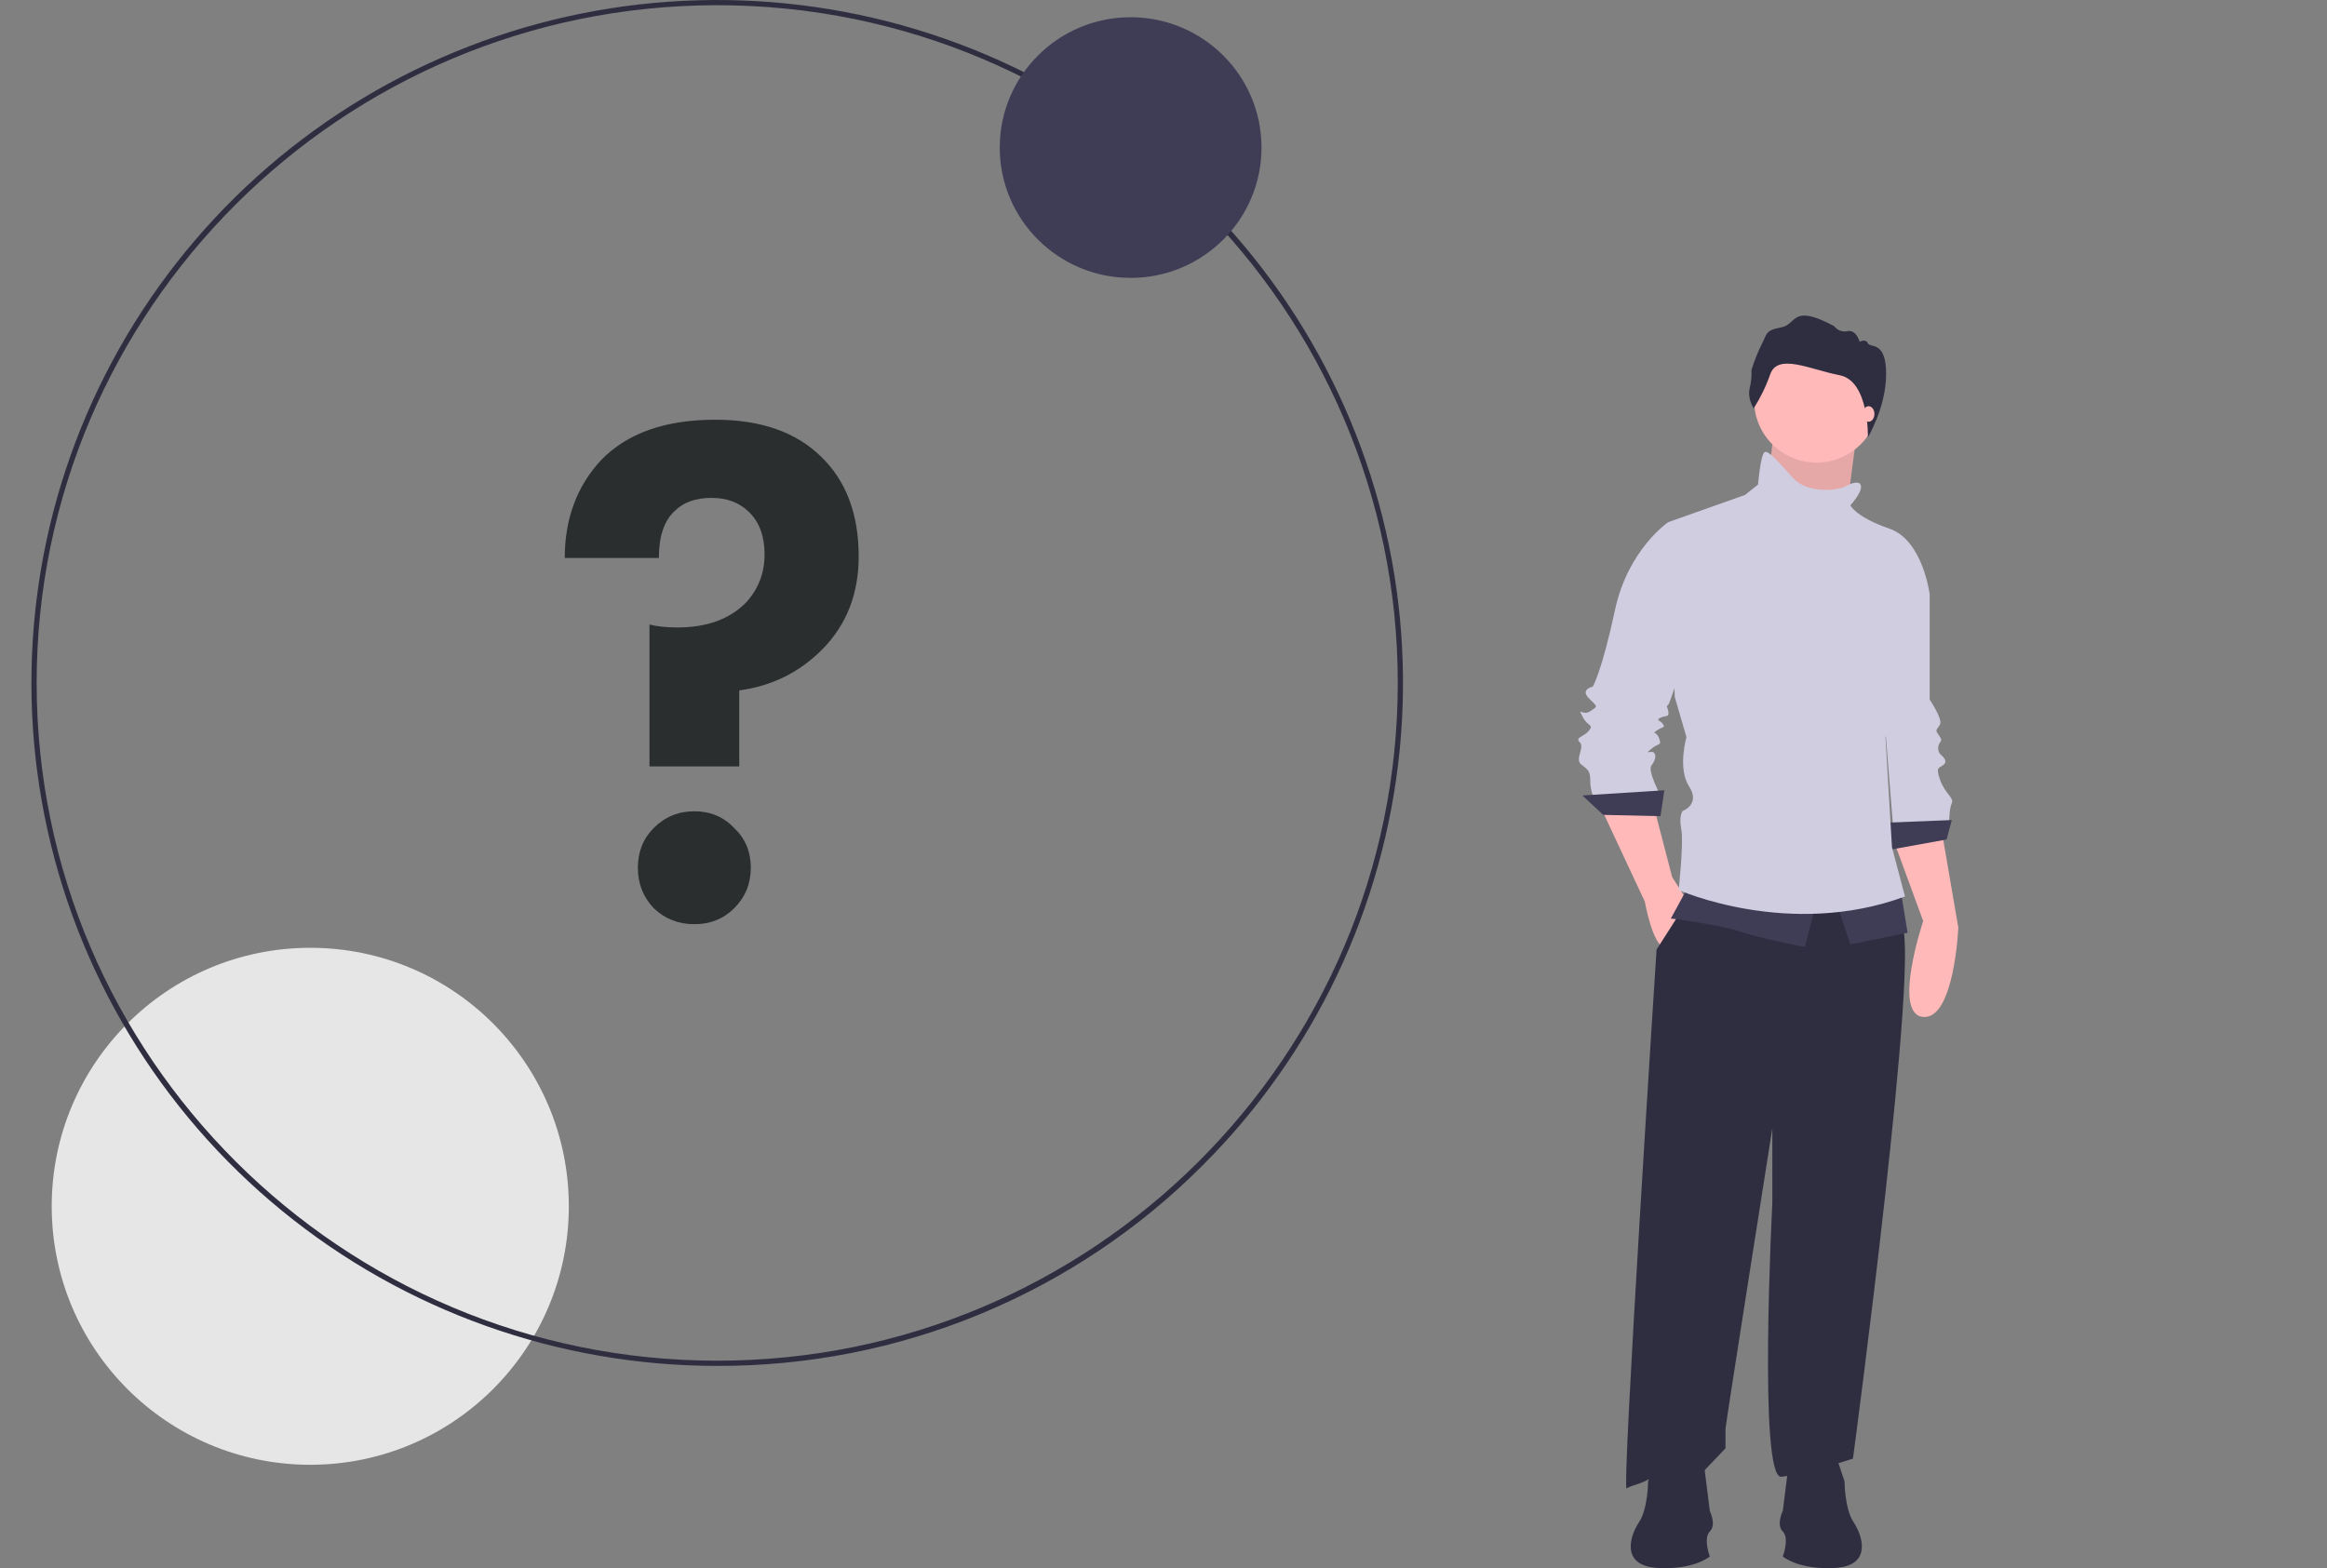 <?xml version="1.0" encoding="UTF-8"?> <svg xmlns="http://www.w3.org/2000/svg" width="135" height="91" viewBox="0 0 135 91" fill="none"><rect x="0" y="0" width="135" height="91" fill="#808080" stroke="none"/> <g clip-path="url(#clip0)"> <path opacity="0.8" d="M18 85C26.284 85 33 78.284 33 70C33 61.716 26.284 55 18 55C9.716 55 3 61.716 3 70C3 78.284 9.716 85 18 85Z" fill="white"></path> <path d="M41.609 79.263C32.404 79.263 23.484 76.084 16.368 70.267C9.253 64.45 4.382 56.356 2.587 47.363C0.791 38.37 2.181 29.036 6.52 20.949C10.859 12.863 17.879 6.526 26.383 3.017C34.887 -0.492 44.349 -0.955 53.158 1.707C61.966 4.368 69.576 9.99 74.69 17.613C79.803 25.237 82.106 34.391 81.203 43.516C80.301 52.641 76.251 61.172 69.742 67.655C66.056 71.347 61.671 74.273 56.842 76.266C52.013 78.258 46.836 79.277 41.609 79.263V79.263ZM41.609 0.303C19.838 0.303 2.126 17.945 2.126 39.631C2.126 61.317 19.838 78.96 41.609 78.96C63.379 78.96 81.091 61.317 81.091 39.631C81.091 17.945 63.379 0.303 41.609 0.303V0.303Z" fill="#2F2E41"></path> <path d="M65.593 16.126C69.786 16.126 73.186 12.74 73.186 8.563C73.186 4.386 69.786 1 65.593 1C61.399 1 58 4.386 58 8.563C58 12.74 61.399 16.126 65.593 16.126Z" fill="#3F3D56"></path> <path d="M109.838 48.715L111.573 53.45C111.573 53.45 109.762 58.862 111.573 59.013C113.384 59.163 113.611 53.826 113.611 53.826L112.63 48.114L109.838 48.715Z" fill="#FFB9B9"></path> <path d="M110.668 33.231L111.951 34.509V40.597C111.951 40.597 112.705 41.725 112.554 42.025C112.403 42.326 112.253 42.326 112.403 42.551C112.554 42.777 112.705 42.927 112.554 43.078C112.481 43.175 112.441 43.294 112.441 43.416C112.441 43.538 112.481 43.656 112.554 43.754C112.705 43.904 113.007 44.13 112.781 44.355C112.554 44.581 112.253 44.431 112.554 45.257C112.856 46.084 113.384 46.31 113.233 46.61C113.083 46.911 113.083 47.663 113.083 47.663L109.838 48.114L109.159 39.62L110.668 33.231Z" fill="#D0CDE1"></path> <path d="M113.233 47.587L109.46 47.738L109.611 49.316L112.932 48.715L113.233 47.587Z" fill="#3F3D56"></path> <path d="M102.858 25.377L102.405 29.887L107.008 30.563L107.348 27.97L107.687 25.377H102.858Z" fill="#FFB9B9"></path> <path opacity="0.1" d="M102.858 25.377L102.405 29.887L107.008 30.563L107.348 27.97L107.687 25.377H102.858Z" fill="black"></path> <path d="M92.86 46.836L95.425 52.323C95.425 52.323 95.878 54.879 96.557 54.954C97.236 55.029 97.915 52.323 97.915 52.323L97.01 50.895L95.953 46.836L92.86 46.836Z" fill="#FFB9B9"></path> <path d="M98.217 51.797L96.104 55.104C96.104 55.104 94.067 86.598 94.369 86.373C94.671 86.147 95.652 86.072 96.029 85.471C96.406 84.87 98.745 85.471 98.745 85.471L100.104 84.043V82.915C100.104 82.69 102.82 65.477 102.82 65.477V69.837C102.82 69.837 101.99 85.847 103.348 85.696C104.707 85.546 107.499 84.644 107.499 84.644C107.499 84.644 111.498 54.728 110.291 53.601C109.083 52.474 108.555 49.918 108.555 49.918L98.217 51.797Z" fill="#2F2E41"></path> <path d="M105.386 26.842C107.386 26.842 109.008 25.227 109.008 23.234C109.008 21.242 107.386 19.627 105.386 19.627C103.385 19.627 101.764 21.242 101.764 23.234C101.764 25.227 103.385 26.842 105.386 26.842Z" fill="#FFB9B9"></path> <path d="M97.312 30.6L96.783 30.299C96.783 30.299 94.444 31.878 93.69 35.41C92.935 38.943 92.407 39.845 92.407 39.845C92.407 39.845 91.652 39.996 92.18 40.522C92.709 41.048 92.709 40.973 92.256 41.273C91.803 41.574 91.501 40.973 91.803 41.574C92.105 42.175 92.482 42.025 92.18 42.401C91.879 42.777 91.35 42.777 91.652 43.077C91.954 43.378 91.35 44.054 91.728 44.355C92.105 44.656 92.256 44.731 92.256 45.257C92.254 45.564 92.305 45.869 92.407 46.159H96.331C96.331 46.159 95.576 44.731 95.802 44.43C96.029 44.13 96.104 43.829 95.953 43.679C95.802 43.528 95.35 43.829 95.802 43.453C96.255 43.077 96.406 43.303 96.255 42.852C96.104 42.401 95.802 42.626 96.104 42.401C96.406 42.175 96.632 42.251 96.482 42.025C96.331 41.8 96.029 41.8 96.331 41.649C96.632 41.499 96.859 41.649 96.784 41.273C96.708 40.898 96.632 41.048 96.784 40.898C96.934 40.747 98.519 35.636 98.519 35.486C98.519 35.335 97.312 30.6 97.312 30.6Z" fill="#D0CDE1"></path> <path d="M96.557 45.859L91.803 46.16L93.01 47.287L96.331 47.362L96.557 45.859Z" fill="#3F3D56"></path> <path d="M97.915 51.496L96.934 53.3C96.934 53.3 99.877 53.676 100.934 54.052C101.99 54.428 104.707 54.954 104.707 54.954L105.386 52.323L97.915 51.496Z" fill="#3F3D56"></path> <path d="M106.518 52.323L107.348 54.803L110.668 54.127L110.291 51.797L106.518 52.323Z" fill="#3F3D56"></path> <path d="M107.876 28.045C107.876 28.045 107.65 27.895 107.121 28.195C106.593 28.496 104.858 28.646 104.027 27.744C103.197 26.842 102.594 26.091 102.367 26.241C102.141 26.391 101.99 28.12 101.99 28.12L101.236 28.721L96.783 30.3L97.161 40.447L97.84 42.777C97.84 42.777 97.312 44.581 97.991 45.633C98.67 46.686 97.614 47.062 97.614 47.062C97.614 47.062 97.387 47.362 97.538 48.114C97.689 48.865 97.387 51.647 97.387 51.647C97.387 51.647 103.801 54.503 110.517 52.022L109.762 49.166L109.385 42.777C109.385 42.777 109.762 41.725 109.687 41.274C109.611 40.823 111.951 34.509 111.951 34.509C111.951 34.509 111.573 31.352 109.611 30.676C107.65 29.999 107.348 29.323 107.348 29.323C107.348 29.323 108.253 28.346 107.876 28.045Z" fill="#D0CDE1"></path> <path d="M101.739 23.697C101.739 23.697 101.363 23.134 101.507 22.529C101.594 22.186 101.628 21.831 101.609 21.477C101.77 20.953 101.973 20.442 102.216 19.95C102.52 19.402 102.375 19.172 103.33 18.999C104.285 18.826 103.894 17.587 106.411 18.927C106.496 19.045 106.614 19.135 106.751 19.187C106.887 19.238 107.036 19.248 107.178 19.215C107.699 19.114 107.887 19.835 107.887 19.835C107.887 19.835 108.234 19.633 108.364 19.921C108.495 20.209 109.423 19.748 109.423 21.693C109.423 23.639 108.366 25.377 108.366 25.377C108.366 25.377 108.444 22.104 106.722 21.773C105.001 21.441 103.149 20.476 102.701 21.715C102.459 22.411 102.136 23.076 101.739 23.697Z" fill="#2F2E41"></path> <path d="M108.404 24.474C108.592 24.474 108.744 24.272 108.744 24.023C108.744 23.774 108.592 23.572 108.404 23.572C108.217 23.572 108.065 23.774 108.065 24.023C108.065 24.272 108.217 24.474 108.404 24.474Z" fill="#FFB9B9"></path> <path d="M106.48 84.377L107.011 85.963C107.011 85.963 107.011 87.549 107.541 88.342C108.072 89.135 108.603 90.853 106.48 90.985C104.357 91.117 103.428 90.324 103.428 90.324C103.428 90.324 103.826 89.267 103.428 88.871C103.03 88.474 103.428 87.681 103.428 87.681L103.826 84.51L106.48 84.377Z" fill="#2F2E41"></path> <path d="M96.142 84.377L95.612 85.963C95.612 85.963 95.612 87.549 95.081 88.342C94.55 89.135 94.019 90.853 96.142 90.985C98.265 91.117 99.194 90.324 99.194 90.324C99.194 90.324 98.796 89.267 99.194 88.871C99.592 88.474 99.194 87.681 99.194 87.681L98.796 84.51L96.142 84.377Z" fill="#2F2E41"></path> <path d="M42.886 44.474H37.678V36.242C38.126 36.354 38.672 36.41 39.316 36.41C40.996 36.41 42.312 35.934 43.264 34.982C43.992 34.198 44.356 33.26 44.356 32.168C44.356 31.132 44.062 30.32 43.474 29.732C42.914 29.172 42.186 28.892 41.29 28.892C40.366 28.892 39.652 29.144 39.148 29.648C38.532 30.208 38.224 31.118 38.224 32.378H32.764C32.764 30.11 33.464 28.22 34.864 26.708C36.376 25.14 38.588 24.356 41.5 24.356C44.132 24.356 46.176 25.07 47.632 26.498C49.088 27.898 49.816 29.83 49.816 32.294C49.816 34.478 49.102 36.284 47.674 37.712C46.358 39.028 44.762 39.812 42.886 40.064V44.474ZM37.93 52.706C37.314 52.062 37.006 51.278 37.006 50.354C37.006 49.43 37.314 48.66 37.93 48.044C38.574 47.4 39.358 47.078 40.282 47.078C41.206 47.078 41.976 47.4 42.592 48.044C43.236 48.66 43.558 49.43 43.558 50.354C43.558 51.278 43.236 52.062 42.592 52.706C41.976 53.322 41.206 53.63 40.282 53.63C39.358 53.63 38.574 53.322 37.93 52.706Z" fill="#2A2E2F"></path> </g> <defs> <clipPath id="clip0"> <rect width="135" height="91" fill="white"></rect> </clipPath> </defs> </svg> 